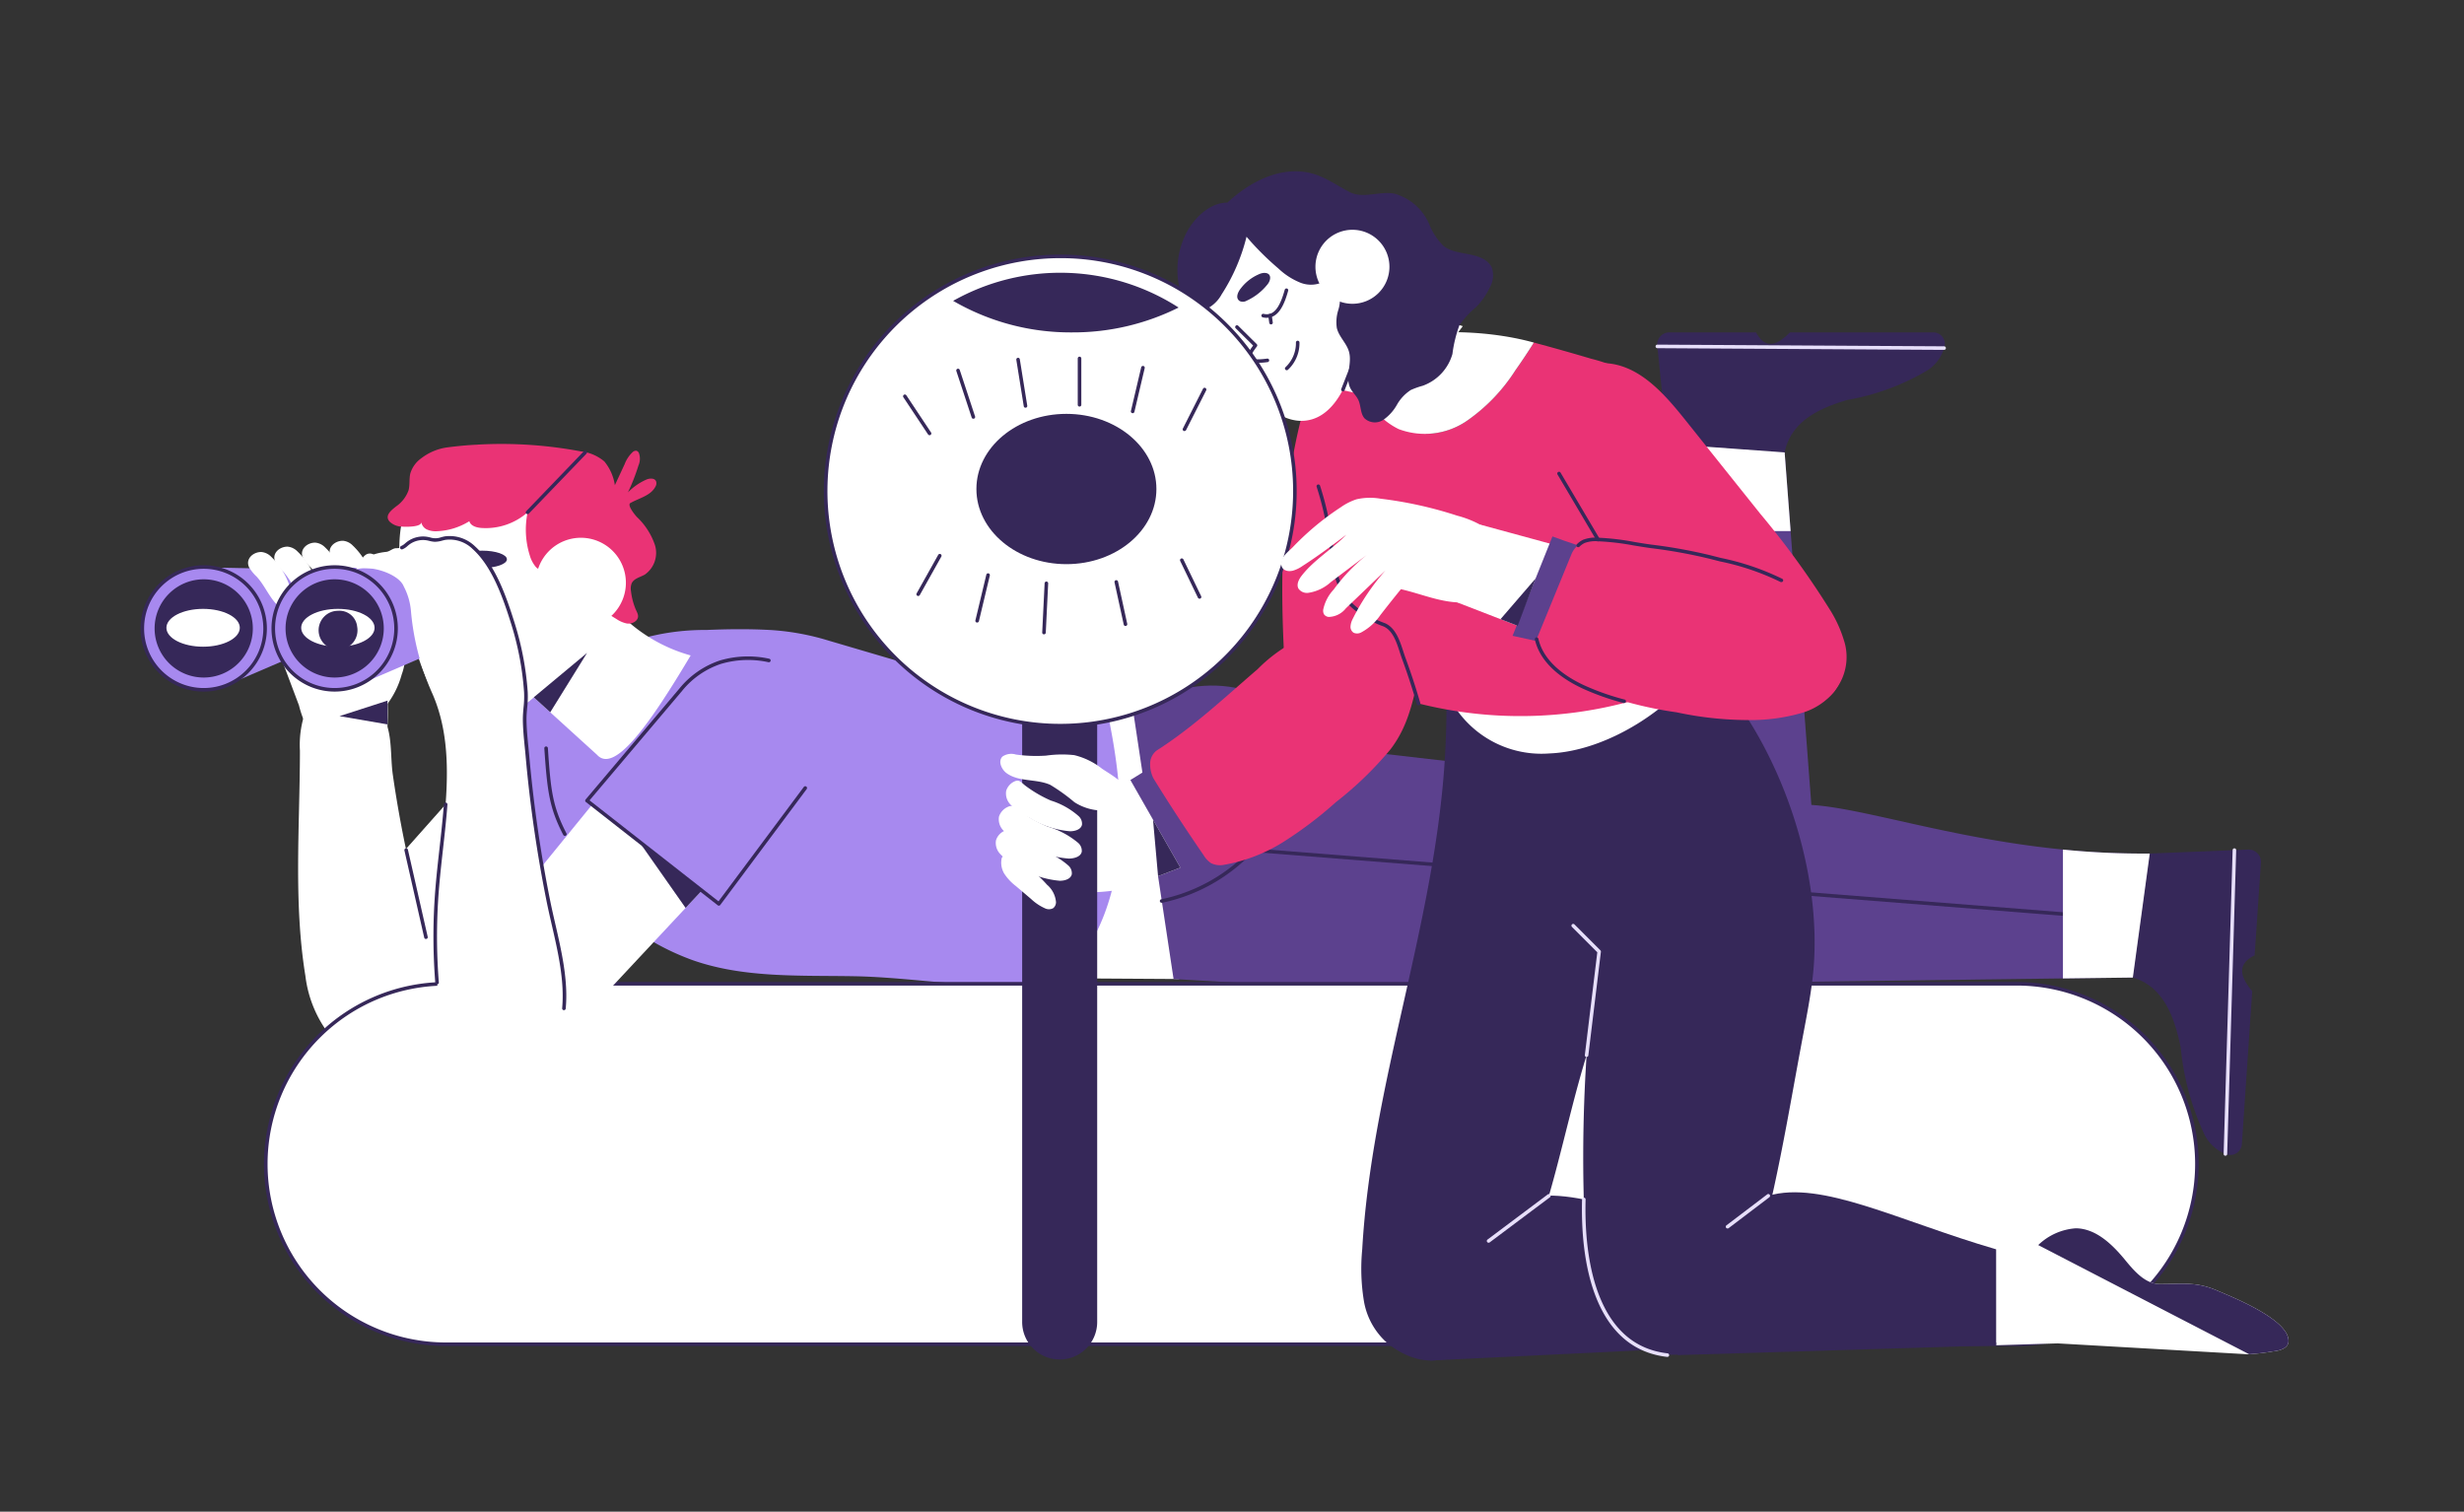 <?xml version="1.0"?>
<svg xmlns="http://www.w3.org/2000/svg" xmlns:xlink="http://www.w3.org/1999/xlink" width="282" height="173" viewBox="0 0 282 173">
  <rect x="0" y="0" width="282" height="173" fill="#333333" stroke="none"/>
  <defs>
    <clipPath id="clip-path">
      <rect id="Rectangle_7428" data-name="Rectangle 7428" width="245.828" height="136.093" fill="none"/>
    </clipPath>
    <clipPath id="clip-Ill-offres">
      <rect width="282" height="173"/>
    </clipPath>
  </defs>
  <g id="Ill-offres" clip-path="url(#clip-Ill-offres)">
    <g id="Groupe_703" data-name="Groupe 703" transform="translate(16.086 19.602)">
      <path id="Trac&#xE9;_7862" data-name="Trac&#xE9; 7862" d="M1258.582,769.169l14.514.089-4.618-31.252h-6.006Z" transform="translate(-1154.243 -676.821)" fill="#fff"/>
      <g id="Groupe_557" data-name="Groupe 557" transform="translate(0 0.003)">
        <g id="Groupe_556" data-name="Groupe 556" clip-path="url(#clip-path)">
          <path id="Trac&#xE9;_7863" data-name="Trac&#xE9; 7863" d="M2093.807,418.6l-18.781.26c-1.934-4.93,1.96-16.68,2.423-32.574a97.65,97.65,0,0,0-.2-9.978l13.426.973.684,9Z" transform="translate(-1902.513 -345.107)" fill="#5c418e"/>
          <path id="Trac&#xE9;_7864" data-name="Trac&#xE9; 7864" d="M2095.038,235.133l-1.136-11.158a1.384,1.384,0,0,1,1.26-1.6H2105.2c1.073,1.994,2.417,1.475,3.865,0h16.541a1.327,1.327,0,0,1,1.113,1.8,4.611,4.611,0,0,1-1.841,2.5,27.055,27.055,0,0,1-9.229,3.427c-3.583,1.041-6.487,2.633-7.186,6.015Z" transform="translate(-1920.306 -203.937)" fill="#362859"/>
          <path id="Trac&#xE9;_7865" data-name="Trac&#xE9; 7865" d="M2107.915,386.281a97.58,97.58,0,0,0-.2-9.978l13.426.973.684,9Z" transform="translate(-1932.978 -345.107)" fill="#fff"/>
          <path id="Trac&#xE9;_7866" data-name="Trac&#xE9; 7866" d="M261.034,706.65l24.822-27.933c6.617-6.466,15.906-3.12,16.114,3.615a7.664,7.664,0,0,1-2.189,5.49l-28.555,30.06Z" transform="translate(-239.394 -619.264)" fill="#fff"/>
          <path id="Trac&#xE9;_7867" data-name="Trac&#xE9; 7867" d="M2293.815,879.963l-1.937,14.19-8,.1-33.452.436,1.091-19.96c5.062-1.721,16.52,3.215,32.361,4.776a91.546,91.546,0,0,0,9.934.453" transform="translate(-2063.865 -801.887)" fill="#5c418e"/>
          <path id="Trac&#xE9;_7868" data-name="Trac&#xE9; 7868" d="M422.975,681.4l10.72-12.683c7.077-7.434,16.384-3.182,16.591,4.166a11.878,11.878,0,0,1-2.333,7.074l-9.887,13.261Z" transform="translate(-387.91 -609.714)" fill="#a789ef"/>
          <path id="Trac&#xE9;_7869" data-name="Trac&#xE9; 7869" d="M629.175,640.926c-4.682-.075-14.1-2.276-18.588-3.6l-13.169-3.873a28.442,28.442,0,0,0-6.741-1.218c-2.419-.13-4.844-.1-7.264,0a26.644,26.644,0,0,0-7.847,1.116,15.643,15.643,0,0,0-8.7,8.057c-2.129,4.507-1.406,9.685.364,14.179,1.649,4.189,3.613,7.792,7.357,10.525a28.327,28.327,0,0,0,7.294,3.92c5.878,2.057,12.276,1.717,18.5,1.831,5.486.1,10.946,1.028,16.41,1.023l6.994-.007c8.431-8.664,7.9-20.557,5.391-31.955" transform="translate(-518.67 -579.745)" fill="#a789ef"/>
          <path id="Trac&#xE9;_7870" data-name="Trac&#xE9; 7870" d="M230.55,743.049q-1.351-5.729-2.19-11.563c-.313-2.178-.018-4.591-1.043-6.613-1.125-2.218-4.09-2.953-6.364-2.424-1.331.31-2.115.623-2.655,1.95a11.493,11.493,0,0,0-.571,4.324c-.005,8.512-.752,17.34.627,25.772a13.728,13.728,0,0,0,3.3,7.4,5.7,5.7,0,0,0,5.366,1.788c4.654-.913,5.867-5.325,5.674-9.221-.191-3.862-1.254-7.636-2.146-11.416" transform="translate(-199.486 -662.407)" fill="#fff"/>
          <path id="Trac&#xE9;_7871" data-name="Trac&#xE9; 7871" d="M166.462,563.7c-.42-1.113-.775-2.541.1-3.351a2.963,2.963,0,0,1,1.695-.6,51.6,51.6,0,0,1,6.53-.4,3,3,0,0,1,1.147.156,2.523,2.523,0,0,1,.864.667,11.623,11.623,0,0,1,2.34,4.794,37.822,37.822,0,0,1,1.385,8.587,26.656,26.656,0,0,1,0,2.72,3.177,3.177,0,0,1-.315,1.4,2.775,2.775,0,0,1-1.648,1.14c-2.254.713-5.636.124-7.1-1.917a12.118,12.118,0,0,1-1.071-2.8q-.919-2.44-1.84-4.88l-2.079-5.512" transform="translate(-152.258 -512.976)" fill="#fff"/>
          <path id="Trac&#xE9;_7872" data-name="Trac&#xE9; 7872" d="M298.449,540.278a14.209,14.209,0,0,0-.056-3.162,12.31,12.31,0,0,0-.2-1.672,30.93,30.93,0,0,0-2.887-7.1,1.337,1.337,0,0,0-.4-.545.838.838,0,0,0-.912.042,1.534,1.534,0,0,0-.549.778,6.267,6.267,0,0,0,.625,4.528c.716,1.514.087,2.89-.483,4.364a19.282,19.282,0,0,0-.872,2.921,5.57,5.57,0,0,0,.254,3.9c.585,1.033,2.3,1.88,3.262.9a10.038,10.038,0,0,0,1.9-3.708,6.128,6.128,0,0,0,.321-1.246" transform="translate(-268.241 -483.942)" fill="#fff"/>
          <path id="Trac&#xE9;_7873" data-name="Trac&#xE9; 7873" d="M82.777,560.138,93,555.74a3.462,3.462,0,0,0,1.462-1.183c1.62-2.3,1.714-4.276.7-6.022a3.437,3.437,0,0,0-2.881-1.69l-12.623-.255Z" transform="translate(-73.051 -501.277)" fill="#a789ef"/>
          <path id="Trac&#xE9;_7874" data-name="Trac&#xE9; 7874" d="M149.924,525.6a1.787,1.787,0,0,1,1.073.516,8.068,8.068,0,0,1,2.232,3.716c.26.9-.1,3.25-1.466,1.887-1-1.006-1.463-2.268-2.4-3.3a5.176,5.176,0,0,1-.84-1.013c-.514-.976.417-1.837,1.406-1.807" transform="translate(-136.072 -482.031)" fill="#fff"/>
          <path id="Trac&#xE9;_7875" data-name="Trac&#xE9; 7875" d="M186.152,518.158a1.787,1.787,0,0,1,1.073.516,8.068,8.068,0,0,1,2.232,3.716c.26.9-.1,3.25-1.466,1.887-1-1.006-1.463-2.268-2.4-3.3a5.176,5.176,0,0,1-.84-1.013c-.514-.976.417-1.837,1.406-1.807" transform="translate(-169.297 -475.201)" fill="#fff"/>
          <path id="Trac&#xE9;_7876" data-name="Trac&#xE9; 7876" d="M224.346,512.617a1.787,1.787,0,0,1,1.073.516,8.067,8.067,0,0,1,2.232,3.716c.26.9-.1,3.25-1.466,1.887-1-1.006-1.463-2.268-2.4-3.3a5.178,5.178,0,0,1-.84-1.013c-.514-.976.417-1.837,1.406-1.807" transform="translate(-204.324 -470.12)" fill="#fff"/>
          <path id="Trac&#xE9;_7877" data-name="Trac&#xE9; 7877" d="M262.555,510.04a1.787,1.787,0,0,1,1.073.516,8.068,8.068,0,0,1,2.232,3.716c.26.9-.1,3.25-1.466,1.887-1-1.006-1.463-2.268-2.4-3.3a5.182,5.182,0,0,1-.84-1.013c-.514-.976.417-1.837,1.406-1.807" transform="translate(-239.366 -467.756)" fill="#fff"/>
          <path id="Trac&#xE9;_7878" data-name="Trac&#xE9; 7878" d="M1369.627,712.455c8.178-4.324,15.6-3.321,22.04,4.5l55.543,6.377.574,10.824c.312,5.876-3.862,10.806-9.056,10.7-13.712,1.527-38.8.151-64.418-1.358Z" transform="translate(-1256.083 -651.062)" fill="#5c418e"/>
          <path id="Trac&#xE9;_7879" data-name="Trac&#xE9; 7879" d="M1502.2,932.634h-.016l-103.908-8.188a.2.2,0,1,1,.032-.406l103.908,8.189a.2.2,0,0,1-.016.407" transform="translate(-1282.186 -847.434)" fill="#362859"/>
          <path id="Trac&#xE9;_7880" data-name="Trac&#xE9; 7880" d="M1407.614,940.842a.2.2,0,0,1-.044-.4,19.557,19.557,0,0,0,10.24-5.759.2.2,0,0,1,.3.278,19.959,19.959,0,0,1-10.449,5.879.208.208,0,0,1-.045.005" transform="translate(-1290.734 -857.134)" fill="#362859"/>
          <path id="Trac&#xE9;_7881" data-name="Trac&#xE9; 7881" d="M373.271,1162.83H193.511a20.626,20.626,0,0,1-20.626-20.626h0a20.626,20.626,0,0,1,20.626-20.626h179.76A20.626,20.626,0,0,1,393.9,1142.2h0a20.626,20.626,0,0,1-20.626,20.626" transform="translate(-158.553 -1028.598)" fill="#fff"/>
          <path id="Trac&#xE9;_7882" data-name="Trac&#xE9; 7882" d="M371.016,1160.778H191.256a20.83,20.83,0,0,1,0-41.66h179.76a20.83,20.83,0,0,1,0,41.66m-179.76-41.252a20.422,20.422,0,1,0,0,40.845h179.76a20.422,20.422,0,1,0,0-40.845Z" transform="translate(-156.297 -1026.342)" fill="#362859"/>
          <path id="Trac&#xE9;_7883" data-name="Trac&#xE9; 7883" d="M1228.542,845.54l-3.154-.021-11.3-.149.671,11.28a22.111,22.111,0,0,0,10.8.835,7.994,7.994,0,0,0,1.565-.466l6.16-2.372Z" transform="translate(-1113.437 -775.288)" fill="#fff"/>
          <path id="Trac&#xE9;_7884" data-name="Trac&#xE9; 7884" d="M1366.484,816.431c1.666-1,3.373-2.155,3.373-2.155l5.863,10.23-3.161,2.571Z" transform="translate(-1253.2 -746.772)" fill="#5c418e"/>
          <path id="Trac&#xE9;_7885" data-name="Trac&#xE9; 7885" d="M1816.827,1420.1c-11.178-3.067-19.975-7.58-26.039-5.664l-10.388,18.414,36.427-1.767Z" transform="translate(-1632.802 -1296.757)" fill="#362859"/>
          <path id="Trac&#xE9;_7886" data-name="Trac&#xE9; 7886" d="M1589.183,306.122a13.154,13.154,0,0,0,1.2-3.685,92.017,92.017,0,0,0,1.387-12.842q.395-6.479.789-12.958c.238-3.9.47-8.874-3.118-11.746a6.611,6.611,0,0,0-4.632-1.372,7.829,7.829,0,0,0-4.3,1.808c-1.265,1.077-1.77,2.931-2.177,4.523-2.317,9.062-2.468,18.669-1.918,28.179a14.671,14.671,0,0,0,.928,5.457c1.029,2.2,2.586,4.665,5.029,5.459a5.661,5.661,0,0,0,6.815-2.823" transform="translate(-1445.48 -241.652)" fill="#ea3375"/>
          <path id="Trac&#xE9;_7887" data-name="Trac&#xE9; 7887" d="M1695.1,684.359q.086,4.454-.227,8.9c-1.321,18.788-8.323,36.5-9.4,55.307a22.958,22.958,0,0,0,.191,5.9,8.218,8.218,0,0,0,2.9,5.007c6.515,4.876,11.648-1.018,14.466-6.793,4.055-8.31,5.427-17.586,8.124-26.337a177.4,177.4,0,0,0-.068,22.331c.24,4.134,1.09,7.976,4.841,10.432a9.169,9.169,0,0,0,9.589.324c2.884-1.769,3.448-4.518,4.4-7.579,2.838-9.174,4.259-18.528,6.043-27.951.411-2.174.832-4.348,1.078-6.547,1.342-12.021-3.813-26.918-12.185-35.649Z" transform="translate(-1545.656 -625.191)" fill="#362859"/>
          <path id="Trac&#xE9;_7888" data-name="Trac&#xE9; 7888" d="M1793.809,666.187a11.851,11.851,0,0,0,12.526,9.474c6.444-.25,14.311-4.975,18.509-11.566Z" transform="translate(-1645.099 -609.041)" fill="#fff"/>
          <path id="Trac&#xE9;_7889" data-name="Trac&#xE9; 7889" d="M1661.8,273.2a47.7,47.7,0,0,1-34.8,4.546q-.752-2.617-1.693-5.175c-.47-1.275-.839-3.227-2.227-3.829a10.69,10.69,0,0,1-3.862-2.382,10.014,10.014,0,0,1-1.983-5.224,45.846,45.846,0,0,0-1.7-8.255,14.209,14.209,0,0,1-.178-9.689,11,11,0,0,1,4.348-5.351,14.4,14.4,0,0,0,.949,4.031,8.229,8.229,0,0,0,4.065,4.468,8.5,8.5,0,0,0,7.758-.91,20.344,20.344,0,0,0,5.6-5.812q1.1-1.559,2.116-3.176,3.3.884,6.568,1.856a18.655,18.655,0,0,1,5.216,2.168c3.172,2.138,3.616,6.473,3.412,10.039-.122,2.136-.514,4.25-.62,6.386a24.1,24.1,0,0,0,1.294,9.062c1.019,2.94,2.8,5.849,5.656,7.083Z" transform="translate(-1480.734 -216.846)" fill="#ea3375"/>
          <path id="Trac&#xE9;_7890" data-name="Trac&#xE9; 7890" d="M1399.577,628.074l.088.128a2.841,2.841,0,0,0,.846.909,2.326,2.326,0,0,0,1.411.205,18.947,18.947,0,0,0,6.787-2.578,45.12,45.12,0,0,0,6.1-4.611,40.1,40.1,0,0,0,6.272-6.076c1.868-2.477,2.434-5.022,3.108-7.961.4-1.737,1.212-6.893-.579-8.157-1.126-.795-2.957.28-4.029.692l-4.847,1.865c-1.585.61-3.259.695-4.812,1.347a17.4,17.4,0,0,0-4.07,3.068c-3.757,3.227-7.375,6.644-11.566,9.32a1.914,1.914,0,0,0-.727,1.256,3.581,3.581,0,0,0,.356,1.918c1.817,2.95,3.7,5.818,5.661,8.674" transform="translate(-1277.999 -549.937)" fill="#ea3375"/>
          <path id="Trac&#xE9;_7891" data-name="Trac&#xE9; 7891" d="M1635.237,457.556a.2.2,0,0,1-.2-.148c-.5-1.733-1.066-3.47-1.688-5.161-.086-.233-.167-.485-.253-.751-.38-1.174-.81-2.5-1.863-2.961a10.91,10.91,0,0,1-3.933-2.432,10.247,10.247,0,0,1-2.033-5.327c-.085-.528-.167-1.067-.245-1.588a35.076,35.076,0,0,0-1.443-6.63.2.2,0,1,1,.384-.138,35.4,35.4,0,0,1,1.463,6.707c.078.52.16,1.057.245,1.584a9.911,9.911,0,0,0,1.934,5.12,10.6,10.6,0,0,0,3.792,2.331c1.222.529,1.7,2.016,2.089,3.21.085.262.165.51.248.736.625,1.7,1.2,3.446,1.7,5.189a.2.2,0,0,1-.2.26" transform="translate(-1488.974 -396.448)" fill="#362859"/>
          <path id="Trac&#xE9;_7892" data-name="Trac&#xE9; 7892" d="M1696.812,223.268q-1.013,1.616-2.116,3.177a20.343,20.343,0,0,1-5.6,5.812,8.5,8.5,0,0,1-7.758.91,8.229,8.229,0,0,1-4.065-4.468,14.4,14.4,0,0,1-.949-4.031c.134-.085.268-.165.406-.243a20.12,20.12,0,0,1,2.854-1.213c3.89-1.469,11.351-1.577,17.232.056" transform="translate(-1537.351 -203.666)" fill="#fff"/>
          <path id="Trac&#xE9;_7893" data-name="Trac&#xE9; 7893" d="M1969.793,296.617a14.406,14.406,0,0,0-1.691-3.712,97.49,97.49,0,0,0-7.9-10.877l-8.414-10.525c-2.535-3.171-5.813-7.155-10.39-6.711a6.491,6.491,0,0,0-4.29,2.367,8.614,8.614,0,0,0-1.847,4.563c-.165,1.759.756,3.556,1.566,5.077,4.612,8.663,11.164,16.146,18.153,23.036a14.774,14.774,0,0,0,4.451,3.5c2.266.927,5.1,1.671,7.409.477a6.173,6.173,0,0,0,2.955-7.2" transform="translate(-1774.805 -242.809)" fill="#ea3375"/>
          <path id="Trac&#xE9;_7894" data-name="Trac&#xE9; 7894" d="M1830.118,490.374l-3.945,9.5-1.443-.559-1.964-.759-4.945-1.913,2.613-8.908Z" transform="translate(-1667.122 -447.303)" fill="#fff"/>
          <path id="Trac&#xE9;_7895" data-name="Trac&#xE9; 7895" d="M1977.159,1054.155l-.025,0a.2.2,0,0,1-.178-.227l1.426-11.756-2.9-2.9a.2.2,0,0,1,.288-.288l2.966,2.966a.2.2,0,0,1,.058.169l-1.438,11.855a.2.2,0,0,1-.2.179" transform="translate(-1811.66 -952.798)" fill="#e7dffb"/>
          <path id="Trac&#xE9;_7896" data-name="Trac&#xE9; 7896" d="M1221.385,825.067h0a4.293,4.293,0,0,1-4.293-4.293V751.38h8.586v69.394a4.293,4.293,0,0,1-4.293,4.293" transform="translate(-1116.193 -689.09)" fill="#362859"/>
          <path id="Trac&#xE9;_7897" data-name="Trac&#xE9; 7897" d="M1194.615,842.352a1.827,1.827,0,0,0,.443,1.524,6.548,6.548,0,0,0,2.247,1.59,10.509,10.509,0,0,0,4.617,1.518c.565,0,1.255-.2,1.369-.75a1.182,1.182,0,0,0-.376-.975,8.723,8.723,0,0,0-3.19-1.791,14.639,14.639,0,0,1-2.9-1.689c-.465-.348-.692-.771-1.258-.5a1.749,1.749,0,0,0-.95,1.071" transform="translate(-1095.545 -771.458)" fill="#fff"/>
          <path id="Trac&#xE9;_7898" data-name="Trac&#xE9; 7898" d="M1180.556,910.682a1.827,1.827,0,0,0,.442,1.524,6.551,6.551,0,0,0,2.248,1.59,10.51,10.51,0,0,0,4.617,1.518c.565,0,1.255-.2,1.369-.751a1.182,1.182,0,0,0-.376-.975,8.721,8.721,0,0,0-3.19-1.791,14.648,14.648,0,0,1-2.9-1.689c-.465-.348-.692-.771-1.258-.5a1.749,1.749,0,0,0-.95,1.071" transform="translate(-1082.652 -834.123)" fill="#fff"/>
          <path id="Trac&#xE9;_7899" data-name="Trac&#xE9; 7899" d="M1184.7,877.324a1.839,1.839,0,0,0,.483,1.584,7.155,7.155,0,0,0,2.453,1.653,11.867,11.867,0,0,0,5.039,1.578c.617,0,1.37-.2,1.495-.78a1.2,1.2,0,0,0-.41-1.014,9.657,9.657,0,0,0-3.482-1.862,16.182,16.182,0,0,1-3.167-1.756c-.507-.361-.755-.8-1.373-.516a1.851,1.851,0,0,0-1.037,1.113" transform="translate(-1086.451 -803.488)" fill="#fff"/>
          <path id="Trac&#xE9;_7900" data-name="Trac&#xE9; 7900" d="M1188.236,946.792a5.755,5.755,0,0,0,1.312,1.394l1.741,1.479a5.709,5.709,0,0,0,1.585,1.065,1.024,1.024,0,0,0,.946-.016.883.883,0,0,0,.32-.69,2.929,2.929,0,0,0-1.03-1.992,13.655,13.655,0,0,0-3.544-2.863c-.427-.222-1.319-.8-1.634-.2a2.438,2.438,0,0,0,.3,1.82" transform="translate(-1089.369 -866.389)" fill="#fff"/>
          <path id="Trac&#xE9;_7901" data-name="Trac&#xE9; 7901" d="M1198.565,806.047a8.218,8.218,0,0,0-3.154-1.531,12.991,12.991,0,0,0-3.221.057,16.605,16.605,0,0,1-3.45-.124,1.8,1.8,0,0,0-1.534.227c-.539.531-.122,1.487.494,1.925,1.41,1,3.4.611,4.975,1.318a21.425,21.425,0,0,1,2.754,1.979,6.012,6.012,0,0,0,5.131.662,2.037,2.037,0,0,0,1.1-.727c.962-1.47-2.229-3.176-3.1-3.787" transform="translate(-1088.557 -737.704)" fill="#fff"/>
          <path id="Trac&#xE9;_7902" data-name="Trac&#xE9; 7902" d="M1898.68,504.036c1.818.684,3.785,1.3,3.785,1.3l-4.371,10.951-3.978-.879Z" transform="translate(-1737.09 -462.251)" fill="#5c418e"/>
          <path id="Trac&#xE9;_7903" data-name="Trac&#xE9; 7903" d="M1461.567,40.955a39.054,39.054,0,0,1-1.384,7.489c-.8,2.561-2.443,5.838-5.529,5.991-2.447.121-4.615-1.928-6.218-3.531a37.4,37.4,0,0,1-3.094-3.479c-.538-.692-1.046-1.408-1.517-2.147q-.222-.346-.43-.7c-.176-.3-.354-.606-.529-.923a12.892,12.892,0,0,1-1.8-5.363,7.541,7.541,0,0,1,1.043-3.916,11.412,11.412,0,0,1,11.583-6.093,9.8,9.8,0,0,1,3.555.906,8.6,8.6,0,0,1,3.971,4.841,15.017,15.017,0,0,1,.351,6.926" transform="translate(-1321.592 -25.882)" fill="#fff"/>
          <path id="Trac&#xE9;_7904" data-name="Trac&#xE9; 7904" d="M1654.611,182.143c.26,0,7.6,1.639,7.6,1.639l6.557-8.9-11.592-3.513Z" transform="translate(-1517.441 -157.164)" fill="#fff"/>
          <path id="Trac&#xE9;_7905" data-name="Trac&#xE9; 7905" d="M1432.167,14.726a1.957,1.957,0,0,0,2.584.97,3.953,3.953,0,0,0,1.618-1.606,21.665,21.665,0,0,0,2.851-6.6,32.357,32.357,0,0,0,3.652,3.64,7.966,7.966,0,0,0,2.536,1.629,3.263,3.263,0,0,0,2.909-.27c.566-.4,1.324.671,1.517,1.336a4.091,4.091,0,0,1-.112,2.051,4.6,4.6,0,0,0-.17,2.052c.231,1.006,1.131,1.747,1.4,2.743.371,1.351-.478,2.895.147,4.148.243.488.684.858.915,1.351.316.676.219,1.536.707,2.1a1.744,1.744,0,0,0,2.152.178,5.231,5.231,0,0,0,1.559-1.723,4.837,4.837,0,0,1,1.588-1.692,9.043,9.043,0,0,1,1.359-.485,5.451,5.451,0,0,0,3.406-3.638,14.951,14.951,0,0,1,.8-3.289,10.156,10.156,0,0,1,1.911-2.079,8.122,8.122,0,0,0,1.552-2.219,2.8,2.8,0,0,0,.237-2.327,2.359,2.359,0,0,0-1.225-1.092c-1.386-.615-3.108-.427-4.3-1.364A7.27,7.27,0,0,1,1460.109,6a6.163,6.163,0,0,0-3.953-3.436c-1.658-.331-3.594.6-5.1-.17-1.673-.858-3.072-1.96-4.987-2.285-3.3-.56-6.594,1.2-9.043,3.482-2.137-.024-4.118,2.028-4.942,4a9.283,9.283,0,0,0-.66,5.162,5.857,5.857,0,0,0,.74,1.972" transform="translate(-1312.643 -0.004)" fill="#362859"/>
          <path id="Trac&#xE9;_7906" data-name="Trac&#xE9; 7906" d="M1513.776,216.851c-.628,0-.982-.125-1.134-.386-.234-.4.109-.96.582-1.6l-1.992-1.974a.2.2,0,0,1,.287-.29l2.118,2.1a.2.2,0,0,1,.019.267c-.239.316-.8,1.057-.662,1.29.055.1.345.3,1.84.1a.2.2,0,1,1,.053.4,8.754,8.754,0,0,1-1.111.087" transform="translate(-1385.893 -194.925)" fill="#362859"/>
          <path id="Trac&#xE9;_7907" data-name="Trac&#xE9; 7907" d="M1580.168,237.253a.2.2,0,0,1-.132-.36,3.777,3.777,0,0,0,1.177-2.823.2.2,0,0,1,.216-.191.2.2,0,0,1,.191.216,4.157,4.157,0,0,1-1.321,3.11.2.2,0,0,1-.131.048" transform="translate(-1448.983 -214.49)" fill="#362859"/>
          <path id="Trac&#xE9;_7908" data-name="Trac&#xE9; 7908" d="M1547.995,165.1a2.048,2.048,0,0,1-.46-.055.2.2,0,1,1,.092-.4c1.093.251,1.816-.574,2.42-2.76a.2.2,0,1,1,.393.109c-.407,1.474-1.05,3.1-2.444,3.1" transform="translate(-1419.097 -148.331)" fill="#362859"/>
          <path id="Trac&#xE9;_7909" data-name="Trac&#xE9; 7909" d="M1557.151,197.984a.2.2,0,0,1-.2-.175l-.113-.8a.2.2,0,1,1,.4-.057l.113.8a.2.2,0,0,1-.173.23l-.029,0" transform="translate(-1427.771 -180.464)" fill="#362859"/>
          <path id="Trac&#xE9;_7910" data-name="Trac&#xE9; 7910" d="M1515.111,143.439a6.486,6.486,0,0,0,2.361-1.834c.463-.539.539-1.4-.419-1.345a1.674,1.674,0,0,0-.568.165,5.162,5.162,0,0,0-2.015,1.569c-.313.383-.715,1.118-.145,1.49a.853.853,0,0,0,.785-.045" transform="translate(-1388.522 -128.63)" fill="#362859"/>
          <path id="Trac&#xE9;_7911" data-name="Trac&#xE9; 7911" d="M1464.983,205.4a7.788,7.788,0,0,1-1.171,1.13q-.222-.345-.43-.7c-.176-.3-.354-.606-.529-.923a5.006,5.006,0,0,1,1.143-.688,1.692,1.692,0,0,1,.568-.165c.958-.057.882.807.419,1.345" transform="translate(-1341.58 -187.137)" fill="#362859"/>
          <path id="Trac&#xE9;_7912" data-name="Trac&#xE9; 7912" d="M1493.7,235.95c-.194.194-.6.1-.916-.214s-.408-.722-.214-.916.6-.1.916.214.408.722.214.916" transform="translate(-1368.741 -215.262)" fill="#362859"/>
          <path id="Trac&#xE9;_7913" data-name="Trac&#xE9; 7913" d="M999.513,144.239a26.852,26.852,0,1,1-26.852-26.852,26.852,26.852,0,0,1,26.852,26.852" transform="translate(-867.4 -107.656)" fill="#fff"/>
          <path id="Trac&#xE9;_7914" data-name="Trac&#xE9; 7914" d="M970.406,169.04a27.056,27.056,0,1,1,19.131-7.924,26.879,26.879,0,0,1-19.131,7.924m0-53.7a26.648,26.648,0,1,0,18.843,7.805,26.474,26.474,0,0,0-18.843-7.805" transform="translate(-865.145 -105.401)" fill="#362859"/>
          <path id="Trac&#xE9;_7915" data-name="Trac&#xE9; 7915" d="M1018.394,165a24.968,24.968,0,1,1-11.437-20.991A24.975,24.975,0,0,1,1018.394,165" transform="translate(-888.158 -128.417)" fill="#fff"/>
          <path id="Trac&#xE9;_7916" data-name="Trac&#xE9; 7916" d="M1630.448,84.955a4.234,4.234,0,1,1-4.234-4.234,4.234,4.234,0,0,1,4.234,4.234" transform="translate(-1487.516 -74.029)" fill="#fff"/>
          <path id="Trac&#xE9;_7917" data-name="Trac&#xE9; 7917" d="M2595.141,1472.112c-.056.748-.995,1.013-1.741,1.094a27.4,27.4,0,0,1-2.765.329h-.236l-21.675-1.24-7.041.217v-10.983q1.583.462,3.228.88c.518-.447,1.043-.922,1.589-1.366a6.864,6.864,0,0,1,4.3-1.919c2.307.018,4.191,1.85,5.664,3.647,1.042,1.273,2.3,2.72,3.933,2.73,2.522.016,4.149-.3,6.537.727,1.744.752,8.4,3.373,8.208,5.883" transform="translate(-2349.317 -1338.161)" fill="#fff"/>
          <path id="Trac&#xE9;_7918" data-name="Trac&#xE9; 7918" d="M2158.113,1415.933c-11.195-3.264-20-7.932-26.078-6.123l-10.4,18.231,36.481-1.125Z" transform="translate(-1945.746 -1292.564)" fill="#362859"/>
          <path id="Trac&#xE9;_7919" data-name="Trac&#xE9; 7919" d="M1599.316,456.313a3.348,3.348,0,0,0-1.478-2.381,11.587,11.587,0,0,0-2.909-1.188,45.609,45.609,0,0,0-8.749-1.938,7.01,7.01,0,0,0-2.759.064,6.757,6.757,0,0,0-1.8.906,31.033,31.033,0,0,0-3.742,2.871q-.9.807-1.737,1.682c-.461.483-1.189.974-1.32,1.676-.162.865.545,1.225,1.321,1.033a3.743,3.743,0,0,0,1.092-.536c1.731-1.109,3.378-2.344,5.023-3.578-1.6,1.627-3.721,2.887-5.121,4.691-.332.428-.627,1.015-.361,1.486a1.182,1.182,0,0,0,1.1.479,4.891,4.891,0,0,0,2.613-1.245l4.143-3.126a20.274,20.274,0,0,0-3.823,3.982,4.767,4.767,0,0,0-1.2,2.286.851.851,0,0,0,.086.558.74.74,0,0,0,.53.3,2.581,2.581,0,0,0,1.974-.988l4.527-4.337a25.691,25.691,0,0,0-3.784,5.626,2.1,2.1,0,0,0-.214.8.8.8,0,0,0,.36.71.983.983,0,0,0,.857-.037,6.179,6.179,0,0,0,2.2-1.988q1.159-1.494,2.352-2.96c2.461.562,4.635,1.576,7.158,1.52Z" transform="translate(-1444.25 -413.337)" fill="#fff"/>
          <path id="Trac&#xE9;_7920" data-name="Trac&#xE9; 7920" d="M1927.331,519.641c.6,2.595,2.988,4.379,5.407,5.49a43.565,43.565,0,0,0,10.615,2.88,39.474,39.474,0,0,0,8.988.883,21.173,21.173,0,0,0,5.309-.805,7.519,7.519,0,0,0,3.756-2.467,6.776,6.776,0,0,0,.736-6.39,10.449,10.449,0,0,0-4.321-4.985,37.14,37.14,0,0,0-10.715-4.023,63.682,63.682,0,0,0-6.691-1.2,53.086,53.086,0,0,0-6.058-.787,2.8,2.8,0,0,0-3.039,1.672Z" transform="translate(-1767.552 -466.098)" fill="#ea3375"/>
          <path id="Trac&#xE9;_7921" data-name="Trac&#xE9; 7921" d="M1935.07,650.909a.206.206,0,0,1-.053-.007,28.728,28.728,0,0,1-4.619-1.625c-2.156-.991-4.864-2.772-5.521-5.63a.2.2,0,0,1,.4-.091c.62,2.7,3.221,4.4,5.294,5.351a28.326,28.326,0,0,0,4.554,1.6.2.2,0,0,1-.052.4" transform="translate(-1765.297 -590.059)" fill="#362859"/>
          <path id="Trac&#xE9;_7922" data-name="Trac&#xE9; 7922" d="M2005.664,510.853a.2.2,0,0,1-.092-.022,28.807,28.807,0,0,0-6.9-2.342l-1.27-.324a58.346,58.346,0,0,0-6.667-1.2c-.647-.087-1.3-.2-1.934-.3a28.266,28.266,0,0,0-4.1-.482,3.6,3.6,0,0,0-1.517.188,2.066,2.066,0,0,0-.608.431.2.2,0,1,1-.287-.29,2.462,2.462,0,0,1,.728-.514,3.906,3.906,0,0,1,1.691-.224,28.53,28.53,0,0,1,4.161.488c.629.105,1.28.214,1.921.3a58.69,58.69,0,0,1,6.714,1.206l1.269.324a29.1,29.1,0,0,1,6.989,2.374.2.2,0,0,1-.092.386" transform="translate(-1817.895 -463.842)" fill="#362859"/>
          <path id="Trac&#xE9;_7923" data-name="Trac&#xE9; 7923" d="M1077.76,332.48c0,5.626-8.857,10.188-19.784,10.188s-19.784-4.561-19.784-10.187,8.857-10.188,19.784-10.188,19.784,4.561,19.784,10.188" transform="translate(-952.125 -295.574)" fill="#fff"/>
          <path id="Trac&#xE9;_7924" data-name="Trac&#xE9; 7924" d="M1174.441,343.391c0,4.752-4.613,8.6-10.3,8.6s-10.3-3.852-10.3-8.6,4.613-8.6,10.3-8.6,10.3,3.852,10.3,8.6" transform="translate(-1058.179 -307.033)" fill="#362859"/>
          <path id="Trac&#xE9;_7925" data-name="Trac&#xE9; 7925" d="M1147.529,144.008a27.01,27.01,0,0,1-12.2,2.843,26.724,26.724,0,0,1-13.6-3.61,25,25,0,0,1,25.806.768" transform="translate(-1028.73 -128.416)" fill="#362859"/>
          <path id="Trac&#xE9;_7926" data-name="Trac&#xE9; 7926" d="M1071.308,532.94a.2.2,0,0,1-.178-.3l2.47-4.41a.2.2,0,1,1,.356.2l-2.47,4.41a.2.2,0,0,1-.178.1" transform="translate(-982.308 -484.34)" fill="#362859"/>
          <path id="Trac&#xE9;_7927" data-name="Trac&#xE9; 7927" d="M1152.693,560.593a.2.2,0,0,1-.2-.251l1.249-5.226a.2.2,0,1,1,.4.095l-1.249,5.226a.2.2,0,0,1-.2.156" transform="translate(-1056.945 -508.953)" fill="#362859"/>
          <path id="Trac&#xE9;_7928" data-name="Trac&#xE9; 7928" d="M1244.968,572.3h-.01a.2.2,0,0,1-.194-.214l.276-5.632a.2.2,0,1,1,.407.02l-.276,5.632a.2.2,0,0,1-.2.194" transform="translate(-1141.571 -519.312)" fill="#362859"/>
          <path id="Trac&#xE9;_7929" data-name="Trac&#xE9; 7929" d="M1345.826,569.67a.2.2,0,0,1-.2-.16l-1.053-4.835a.2.2,0,0,1,.4-.087l1.053,4.835a.2.2,0,0,1-.156.242.206.206,0,0,1-.044,0" transform="translate(-1233.103 -517.636)" fill="#362859"/>
          <path id="Trac&#xE9;_7930" data-name="Trac&#xE9; 7930" d="M1437.2,538.973a.2.2,0,0,1-.184-.115l-2.029-4.205a.2.2,0,1,1,.367-.177l2.03,4.205a.2.2,0,0,1-.183.292" transform="translate(-1316.001 -490.061)" fill="#362859"/>
          <path id="Trac&#xE9;_7931" data-name="Trac&#xE9; 7931" d="M1055.71,312.761a.2.2,0,0,1-.17-.091l-2.823-4.249a.2.2,0,1,1,.339-.225l2.823,4.249a.2.2,0,0,1-.17.317" transform="translate(-965.413 -282.562)" fill="#362859"/>
          <path id="Trac&#xE9;_7932" data-name="Trac&#xE9; 7932" d="M1128.082,278.212a.2.2,0,0,1-.194-.14l-1.753-5.319a.2.2,0,0,1,.387-.128l1.753,5.319a.2.2,0,0,1-.194.268" transform="translate(-1032.768 -249.896)" fill="#362859"/>
          <path id="Trac&#xE9;_7933" data-name="Trac&#xE9; 7933" d="M1210.038,263.134a.2.2,0,0,1-.2-.172l-.851-5.308a.2.2,0,0,1,.4-.065l.851,5.308a.2.2,0,0,1-.169.234l-.033,0" transform="translate(-1108.757 -236.078)" fill="#362859"/>
          <path id="Trac&#xE9;_7934" data-name="Trac&#xE9; 7934" d="M1293.99,261.534a.2.2,0,0,1-.2-.2v-5.307a.2.2,0,1,1,.408,0v5.307a.2.2,0,0,1-.2.2" transform="translate(-1186.529 -234.611)" fill="#362859"/>
          <path id="Trac&#xE9;_7935" data-name="Trac&#xE9; 7935" d="M1367.372,274.123a.208.208,0,0,1-.047-.005.2.2,0,0,1-.152-.245l1.176-5a.2.2,0,1,1,.4.093l-1.176,5a.2.2,0,0,1-.2.157" transform="translate(-1253.827 -246.443)" fill="#362859"/>
          <path id="Trac&#xE9;_7936" data-name="Trac&#xE9; 7936" d="M1438.932,303.8a.2.2,0,0,1-.182-.3l2.3-4.541a.2.2,0,0,1,.364.184l-2.3,4.541a.2.2,0,0,1-.182.112" transform="translate(-1319.455 -274.074)" fill="#362859"/>
          <path id="Trac&#xE9;_7937" data-name="Trac&#xE9; 7937" d="M2188.737,1415.76a.2.2,0,0,1-.123-.366l4.654-3.533a.2.2,0,0,1,.247.325l-4.654,3.533a.2.2,0,0,1-.123.042" transform="translate(-2007.101 -1294.778)" fill="#e7dffb"/>
          <path id="Trac&#xE9;_7938" data-name="Trac&#xE9; 7938" d="M1858.875,1417.389a.2.2,0,0,1-.123-.367l6.89-5.162a.2.2,0,0,1,.245.326l-6.89,5.162a.2.2,0,0,1-.122.041" transform="translate(-1704.585 -1294.777)" fill="#e7dffb"/>
          <path id="Trac&#xE9;_7939" data-name="Trac&#xE9; 7939" d="M1999.629,1435.043h-.024c-3.653-.42-6.336-2.586-7.972-6.435-1.608-3.784-1.845-8.39-1.76-11.589a.2.2,0,0,1,.2-.2h.005a.2.2,0,0,1,.2.209c-.084,3.158.148,7.7,1.728,11.418s4.146,5.787,7.643,6.19a.2.2,0,0,1-.023.406" transform="translate(-1824.896 -1299.363)" fill="#e7dffb"/>
          <path id="Trac&#xE9;_7940" data-name="Trac&#xE9; 7940" d="M1960.465,422.7a.2.2,0,0,1-.176-.1l-4.462-7.551a.2.2,0,0,1,.351-.207l4.462,7.551a.2.2,0,0,1-.175.308" transform="translate(-1793.66 -380.357)" fill="#362859"/>
          <path id="Trac&#xE9;_7941" data-name="Trac&#xE9; 7941" d="M1657.7,268.583a.2.2,0,0,1-.19-.278l1.085-2.773a.2.2,0,0,1,.38.149l-1.085,2.773a.2.2,0,0,1-.19.13" transform="translate(-1520.089 -243.4)" fill="#362859"/>
          <path id="Trac&#xE9;_7942" data-name="Trac&#xE9; 7942" d="M1398.322,901.522l-.577-6.462,3.127,5.48Z" transform="translate(-1281.87 -820.858)" fill="#362859"/>
          <path id="Trac&#xE9;_7943" data-name="Trac&#xE9; 7943" d="M1881.477,562.182l-2.046,5.408-1.964-.759Z" transform="translate(-1721.822 -515.577)" fill="#362859"/>
          <path id="Trac&#xE9;_7944" data-name="Trac&#xE9; 7944" d="M2648.42,1472.112c-.056.748-.995,1.013-1.74,1.094a27.417,27.417,0,0,1-2.765.329l-24.135-12.492a6.863,6.863,0,0,1,4.3-1.919c2.307.018,4.19,1.85,5.664,3.647,1.043,1.273,2.3,2.72,3.933,2.73,2.522.016,4.149-.3,6.536.727,1.744.752,8.4,3.373,8.208,5.883" transform="translate(-2402.595 -1338.161)" fill="#362859"/>
          <path id="Trac&#xE9;_7945" data-name="Trac&#xE9; 7945" d="M2752.351,936.77l11.215-.453a1.408,1.408,0,0,1,1.509,1.447l-.721,10.659c-2.066,1-1.646,2.466-.278,4.1l-1.189,17.563a1.332,1.332,0,0,1-1.873,1.061,4.647,4.647,0,0,1-2.358-2.123A29.947,29.947,0,0,1,2755.9,959c-.781-3.875-2.161-7.066-5.484-8.037Z" transform="translate(-2522.401 -858.694)" fill="#362859"/>
          <path id="Trac&#xE9;_7946" data-name="Trac&#xE9; 7946" d="M383.554,397.617A13.111,13.111,0,0,1,382,400.982a29.328,29.328,0,0,1-3.452,4.234c-1.184,1.373-2.4,2.718-3.676,4.009a26.564,26.564,0,0,1-6,4.859,5.215,5.215,0,0,1-4.829.048,6.876,6.876,0,0,1-2.688-2.762,27.69,27.69,0,0,1-2.737-7.475,56.8,56.8,0,0,1-1.261-6.834c-.018-.182-.114-1.461-.128-1.925-.09-2.849.323-5.854,2.4-7.917a14.742,14.742,0,0,1,23.258,3.272,10.215,10.215,0,0,1,.669,7.125" transform="translate(-327.602 -351.198)" fill="#fff"/>
          <path id="Trac&#xE9;_7947" data-name="Trac&#xE9; 7947" d="M443.129,524.665c0,.546-1.267.989-2.831.989s-2.831-.443-2.831-.989,1.267-.989,2.831-.989,2.831.443,2.831.989" transform="translate(-401.2 -480.263)" fill="#362859"/>
          <path id="Trac&#xE9;_7948" data-name="Trac&#xE9; 7948" d="M355.182,530.62c0,.546-1.268.99-2.831.99-.2,0-.393-.007-.581-.021-.664-.029-.98-1.2-.128-1.925.226-.02.465-.032.709-.032,1.563,0,2.831.443,2.831.989" transform="translate(-322.016 -485.724)" fill="#362859"/>
          <path id="Trac&#xE9;_7949" data-name="Trac&#xE9; 7949" d="M398.569,561.549a.2.2,0,0,1-.126-.044c-1.916-1.519-2.047-2.135-1.947-2.5.138-.507.855-.648,1.544-.747l-.3-4.181a.2.2,0,1,1,.407-.029l.312,4.371a.2.2,0,0,1-.175.216c-.555.077-1.316.183-1.4.477-.054.2.109.73,1.807,2.075a.2.2,0,0,1-.127.364" transform="translate(-363.603 -507.94)" fill="#362859"/>
          <path id="Trac&#xE9;_7950" data-name="Trac&#xE9; 7950" d="M447.4,636.353a.2.2,0,0,1-.023-.406,3.484,3.484,0,0,0,2.851-2.575.2.2,0,0,1,.38.147,3.9,3.9,0,0,1-3.185,2.833H447.4" transform="translate(-410.124 -580.745)" fill="#362859"/>
          <path id="Trac&#xE9;_7951" data-name="Trac&#xE9; 7951" d="M467.478,559.4c0,.536-.229.97-.511.97s-.511-.434-.511-.97.229-.97.511-.97.511.434.511.97" transform="translate(-427.786 -512.136)" fill="#362859"/>
          <path id="Trac&#xE9;_7952" data-name="Trac&#xE9; 7952" d="M378.843,571.327c0,.536-.229.97-.511.97s-.511-.434-.511-.97.229-.97.511-.97.511.434.511.97" transform="translate(-346.499 -523.074)" fill="#362859"/>
          <path id="Trac&#xE9;_7953" data-name="Trac&#xE9; 7953" d="M533.508,604.022l8.014,7.28c2.033,2.246,6.162-3.724,10.717-11.37a18.23,18.23,0,0,1-9.366-6.182Z" transform="translate(-489.279 -544.528)" fill="#fff"/>
          <path id="Trac&#xE9;_7954" data-name="Trac&#xE9; 7954" d="M261.69,559.924l10.22-4.4a3.463,3.463,0,0,0,1.462-1.183c1.62-2.3,1.714-4.276.7-6.022a3.437,3.437,0,0,0-2.881-1.69l-12.623-.357Z" transform="translate(-237.132 -500.987)" fill="#a789ef"/>
          <path id="Trac&#xE9;_7955" data-name="Trac&#xE9; 7955" d="M351.485,376.739c-1.138.043-2.34.163-3.467.308a6.231,6.231,0,0,0-3,1.237,3.309,3.309,0,0,0-1.265,1.726c-.16.633-.038,1.313-.207,1.944a3.789,3.789,0,0,1-1.427,1.851c-.554.444-1.36,1.057-.737,1.745a2.056,2.056,0,0,0,1.345.564c.312.036,2.334.1,2.273-.52a1.133,1.133,0,0,0,.658.859,2.418,2.418,0,0,0,1.1.194A7.577,7.577,0,0,0,350.5,385.5c.151.532.8.727,1.351.771a7.249,7.249,0,0,0,5.321-1.79,9.793,9.793,0,0,0,.243,4.921,3.61,3.61,0,0,0,.724,1.366,4.758,4.758,0,0,0,3.232,1.1,28.043,28.043,0,0,0,5.955,4.819,3.4,3.4,0,0,0,1.115.5,1.253,1.253,0,0,0,1.14-.3c.476-.5.1-.919-.1-1.448a7.6,7.6,0,0,1-.481-1.95,1.638,1.638,0,0,1,.088-.895c.267-.551.972-.684,1.5-.988a3.034,3.034,0,0,0,1.15-3.392,7.867,7.867,0,0,0-2.064-3.2c-.226-.242-1.145-1.367-.741-1.595,1.013-.57,2.329-.84,2.863-1.872a.73.73,0,0,0,.072-.628c-.163-.349-.664-.341-1.028-.215a6.681,6.681,0,0,0-2.188,1.5,23.2,23.2,0,0,0,1.206-3.083,1.927,1.927,0,0,0,.05-1.424.466.466,0,0,0-.272-.257.524.524,0,0,0-.441.149,3.726,3.726,0,0,0-.923,1.389l-1.116,2.4a5.574,5.574,0,0,0-1.2-2.714,5.047,5.047,0,0,0-2.718-1.159,48.95,48.95,0,0,0-11.742-.773" transform="translate(-312.872 -345.457)" fill="#ea3375"/>
          <path id="Trac&#xE9;_7956" data-name="Trac&#xE9; 7956" d="M556.066,511.035a5.15,5.15,0,1,1-5.15-5.15,5.15,5.15,0,0,1,5.15,5.15" transform="translate(-500.52 -463.947)" fill="#fff"/>
          <path id="Trac&#xE9;_7957" data-name="Trac&#xE9; 7957" d="M16.509,553.3a7.025,7.025,0,1,1-7.025-7.025,7.025,7.025,0,0,1,7.025,7.025" transform="translate(-2.255 -500.987)" fill="#a789ef"/>
          <path id="Trac&#xE9;_7958" data-name="Trac&#xE9; 7958" d="M7.229,558.274a7.229,7.229,0,1,1,7.229-7.229,7.237,7.237,0,0,1-7.229,7.229m0-14.05a6.821,6.821,0,1,0,6.821,6.821,6.829,6.829,0,0,0-6.821-6.821" transform="translate(0 -498.733)" fill="#362859"/>
          <path id="Trac&#xE9;_7959" data-name="Trac&#xE9; 7959" d="M30.648,568.843a5.62,5.62,0,1,1-5.62-5.62,5.62,5.62,0,0,1,5.62,5.62" transform="translate(-17.799 -516.531)" fill="#362859"/>
          <path id="Trac&#xE9;_7960" data-name="Trac&#xE9; 7960" d="M197.291,553.3a7.025,7.025,0,1,1-7.025-7.025,7.025,7.025,0,0,1,7.025,7.025" transform="translate(-168.05 -500.987)" fill="#a789ef"/>
          <path id="Trac&#xE9;_7961" data-name="Trac&#xE9; 7961" d="M211.43,568.843a5.62,5.62,0,1,1-5.62-5.62,5.62,5.62,0,0,1,5.62,5.62" transform="translate(-183.594 -516.531)" fill="#362859"/>
          <path id="Trac&#xE9;_7962" data-name="Trac&#xE9; 7962" d="M230.083,606.195c0,1.2-1.882,2.165-4.2,2.165s-4.2-.969-4.2-2.165,1.882-2.165,4.2-2.165,4.2.969,4.2,2.165" transform="translate(-203.299 -553.955)" fill="#fff"/>
          <path id="Trac&#xE9;_7963" data-name="Trac&#xE9; 7963" d="M250.625,608.512a2.225,2.225,0,1,1-2.189-1.828,2.033,2.033,0,0,1,2.189,1.828" transform="translate(-225.832 -556.389)" fill="#362859"/>
          <path id="Trac&#xE9;_7964" data-name="Trac&#xE9; 7964" d="M44.013,606.195c0,1.2-1.882,2.165-4.2,2.165s-4.2-.969-4.2-2.165,1.882-2.165,4.2-2.165,4.2.969,4.2,2.165" transform="translate(-32.654 -553.955)" fill="#fff"/>
          <path id="Trac&#xE9;_7965" data-name="Trac&#xE9; 7965" d="M542.841,669.911l6.1-5.081-4.212,6.792Z" transform="translate(-497.839 -609.715)" fill="#362859"/>
          <path id="Trac&#xE9;_7966" data-name="Trac&#xE9; 7966" d="M445,714.352l24.822-30.474c6.617-7.055,15.906-3.4,16.114,3.944a8.783,8.783,0,0,1-2.189,5.989l-30.394,32.544Z" transform="translate(-408.109 -623.708)" fill="#fff"/>
          <path id="Trac&#xE9;_7967" data-name="Trac&#xE9; 7967" d="M616.367,685.438l10.72-12.683c7.077-7.434,16.384-3.182,16.591,4.166A11.878,11.878,0,0,1,641.346,684l-9.887,13.261Z" transform="translate(-565.269 -613.418)" fill="#a789ef"/>
          <path id="Trac&#xE9;_7968" data-name="Trac&#xE9; 7968" d="M629.2,698.254a.2.2,0,0,1-.126-.043l-15.091-11.818a.2.2,0,0,1-.03-.292l10.72-12.683a10.068,10.068,0,0,1,4.651-3.226,11.366,11.366,0,0,1,5.639-.2.2.2,0,0,1-.077.4,10.962,10.962,0,0,0-5.438.189,9.667,9.667,0,0,0-4.463,3.1L614.4,686.2l14.76,11.559,9.763-13.093a.2.2,0,1,1,.327.244l-9.887,13.261a.2.2,0,0,1-.136.08l-.027,0" transform="translate(-563.014 -614.212)" fill="#362859"/>
          <path id="Trac&#xE9;_7969" data-name="Trac&#xE9; 7969" d="M321.072,559.6c.372-4.067-1.009-8.45-1.791-12.343a152.494,152.494,0,0,1-2.39-16.583c-.121-1.367-.3-2.763-.31-4.138-.007-1.065.215-2.044.139-3.136a34.085,34.085,0,0,0-1.463-7.763c-.909-2.914-2.171-6.662-4.5-8.761a3.96,3.96,0,0,0-3.283-1.095,5.661,5.661,0,0,1-1.181.217,5.931,5.931,0,0,1-.87-.16,2.849,2.849,0,0,0-2.253.578,2.289,2.289,0,0,1-.649.451,3.461,3.461,0,0,1-.719.077c-.379.045-.682.375-1.061.414-1.789.187-2.96.857-3.481,2.034,1.551-.606,4.9.456,5.477,1.914a7.353,7.353,0,0,1,.833,2.89,29.409,29.409,0,0,0,2.418,9.323c2.194,4.928,1.814,10.508,1.26,15.774-.29,2.752-.649,5.5-.8,8.261a64.7,64.7,0,0,0,.425,12.088,11.668,11.668,0,0,0,2.212,5.54,5.572,5.572,0,0,0,4.668,2.4,6.575,6.575,0,0,0,3.711-.809,5.7,5.7,0,0,0,1.366-1.307,10.851,10.851,0,0,0,2.244-5.864" transform="translate(-272.618 -463.807)" fill="#fff"/>
          <path id="Trac&#xE9;_7970" data-name="Trac&#xE9; 7970" d="M404.719,892.271a.2.2,0,0,1-.2-.187,66.865,66.865,0,0,1-.1-9.112c.115-2.069.349-4.162.575-6.186.076-.683.155-1.39.228-2.084.128-1.22.215-2.156.281-3.034a.2.2,0,1,1,.407.03c-.066.882-.153,1.822-.282,3.046-.073.7-.152,1.4-.229,2.087-.225,2.019-.458,4.106-.573,6.164a66.465,66.465,0,0,0,.1,9.057.2.2,0,0,1-.187.22h-.017" transform="translate(-370.788 -799.232)" fill="#362859"/>
          <path id="Trac&#xE9;_7971" data-name="Trac&#xE9; 7971" d="M377.008,557.565h-.019a.2.2,0,0,1-.184-.221c.285-3.121-.468-6.409-1.2-9.589-.214-.935-.416-1.817-.592-2.7a153.273,153.273,0,0,1-2.393-16.6c-.03-.34-.064-.682-.1-1.025-.1-1.027-.206-2.088-.213-3.13,0-.473.038-.932.078-1.375a10.841,10.841,0,0,0,.061-1.748A33.889,33.889,0,0,0,371,513.46c-.98-3.142-2.212-6.661-4.442-8.67a3.752,3.752,0,0,0-3.109-1.046c-.122.023-.243.054-.372.087a3.107,3.107,0,0,1-.852.133,3.037,3.037,0,0,1-.616-.1c-.1-.023-.191-.045-.285-.062a2.635,2.635,0,0,0-2.089.536c-.044.035-.088.073-.131.11a1.8,1.8,0,0,1-.58.376.2.2,0,1,1-.131-.386,1.469,1.469,0,0,0,.447-.3c.047-.04.093-.079.14-.117a3.05,3.05,0,0,1,2.417-.62c.1.019.207.043.306.067a1.968,1.968,0,0,0,1.273-.031c.129-.033.262-.067.4-.093a4.157,4.157,0,0,1,3.457,1.144c2.306,2.078,3.562,5.658,4.558,8.852a34.287,34.287,0,0,1,1.472,7.809,11.145,11.145,0,0,1-.062,1.813c-.039.434-.08.883-.077,1.336.007,1.023.111,2.075.211,3.093.034.344.068.687.1,1.029a152.828,152.828,0,0,0,2.387,16.56c.175.872.377,1.753.59,2.685.735,3.211,1.5,6.532,1.2,9.717a.2.2,0,0,1-.2.185" transform="translate(-328.553 -461.566)" fill="#362859"/>
          <path id="Trac&#xE9;_7972" data-name="Trac&#xE9; 7972" d="M188.012,558.274a7.229,7.229,0,1,1,7.229-7.229,7.237,7.237,0,0,1-7.229,7.229m0-14.05a6.821,6.821,0,1,0,6.821,6.821,6.829,6.829,0,0,0-6.821-6.821" transform="translate(-165.796 -498.733)" fill="#362859"/>
          <path id="Trac&#xE9;_7973" data-name="Trac&#xE9; 7973" d="M366.724,944.986a.2.2,0,0,1-.2-.159l-2.262-9.964a.2.2,0,1,1,.4-.09l2.262,9.964a.2.2,0,0,1-.2.249" transform="translate(-334.061 -857.134)" fill="#362859"/>
          <path id="Trac&#xE9;_7974" data-name="Trac&#xE9; 7974" d="M694.984,930.311l-7.221-5.655,5.363,7.645Z" transform="translate(-630.746 -848)" fill="#362859"/>
          <path id="Trac&#xE9;_7975" data-name="Trac&#xE9; 7975" d="M559.76,804.145a.2.2,0,0,1-.181-.11c-1.585-3.071-1.828-4.936-2.165-9.9a.2.2,0,0,1,.407-.028c.327,4.822.522,6.648,2.12,9.745a.2.2,0,0,1-.181.3" transform="translate(-511.203 -728.097)" fill="#362859"/>
          <path id="Trac&#xE9;_7976" data-name="Trac&#xE9; 7976" d="M2663.874,936.779l-1.936,14.19-8,.1V936.326a91.544,91.544,0,0,0,9.934.453" transform="translate(-2433.924 -858.703)" fill="#fff"/>
          <path id="Trac&#xE9;_7977" data-name="Trac&#xE9; 7977" d="M2876.008,969.795H2876a.2.2,0,0,1-.2-.21l1.03-34.772a.2.2,0,0,1,.2-.2h.006a.2.2,0,0,1,.2.21l-1.03,34.772a.2.2,0,0,1-.2.2" transform="translate(-2637.395 -857.134)" fill="#e7dffb"/>
          <path id="Trac&#xE9;_7978" data-name="Trac&#xE9; 7978" d="M2124.56,239.851h0l-32.819-.193a.2.2,0,0,1,0-.408h0l32.819.193a.2.2,0,0,1,0,.408" transform="translate(-1918.146 -219.416)" fill="#e7dffb"/>
          <path id="Trac&#xE9;_7979" data-name="Trac&#xE9; 7979" d="M532.069,392.852a.2.2,0,0,1-.147-.345l6.592-6.855a.2.2,0,1,1,.294.283l-6.592,6.855a.2.2,0,0,1-.147.063" transform="translate(-487.773 -353.623)" fill="#362859"/>
          <path id="Trac&#xE9;_7980" data-name="Trac&#xE9; 7980" d="M280.136,730.688l-5.494,1.775,5.49.945Z" transform="translate(-251.874 -670.113)" fill="#362859"/>
        </g>
      </g>
    </g>
  </g>
</svg>
